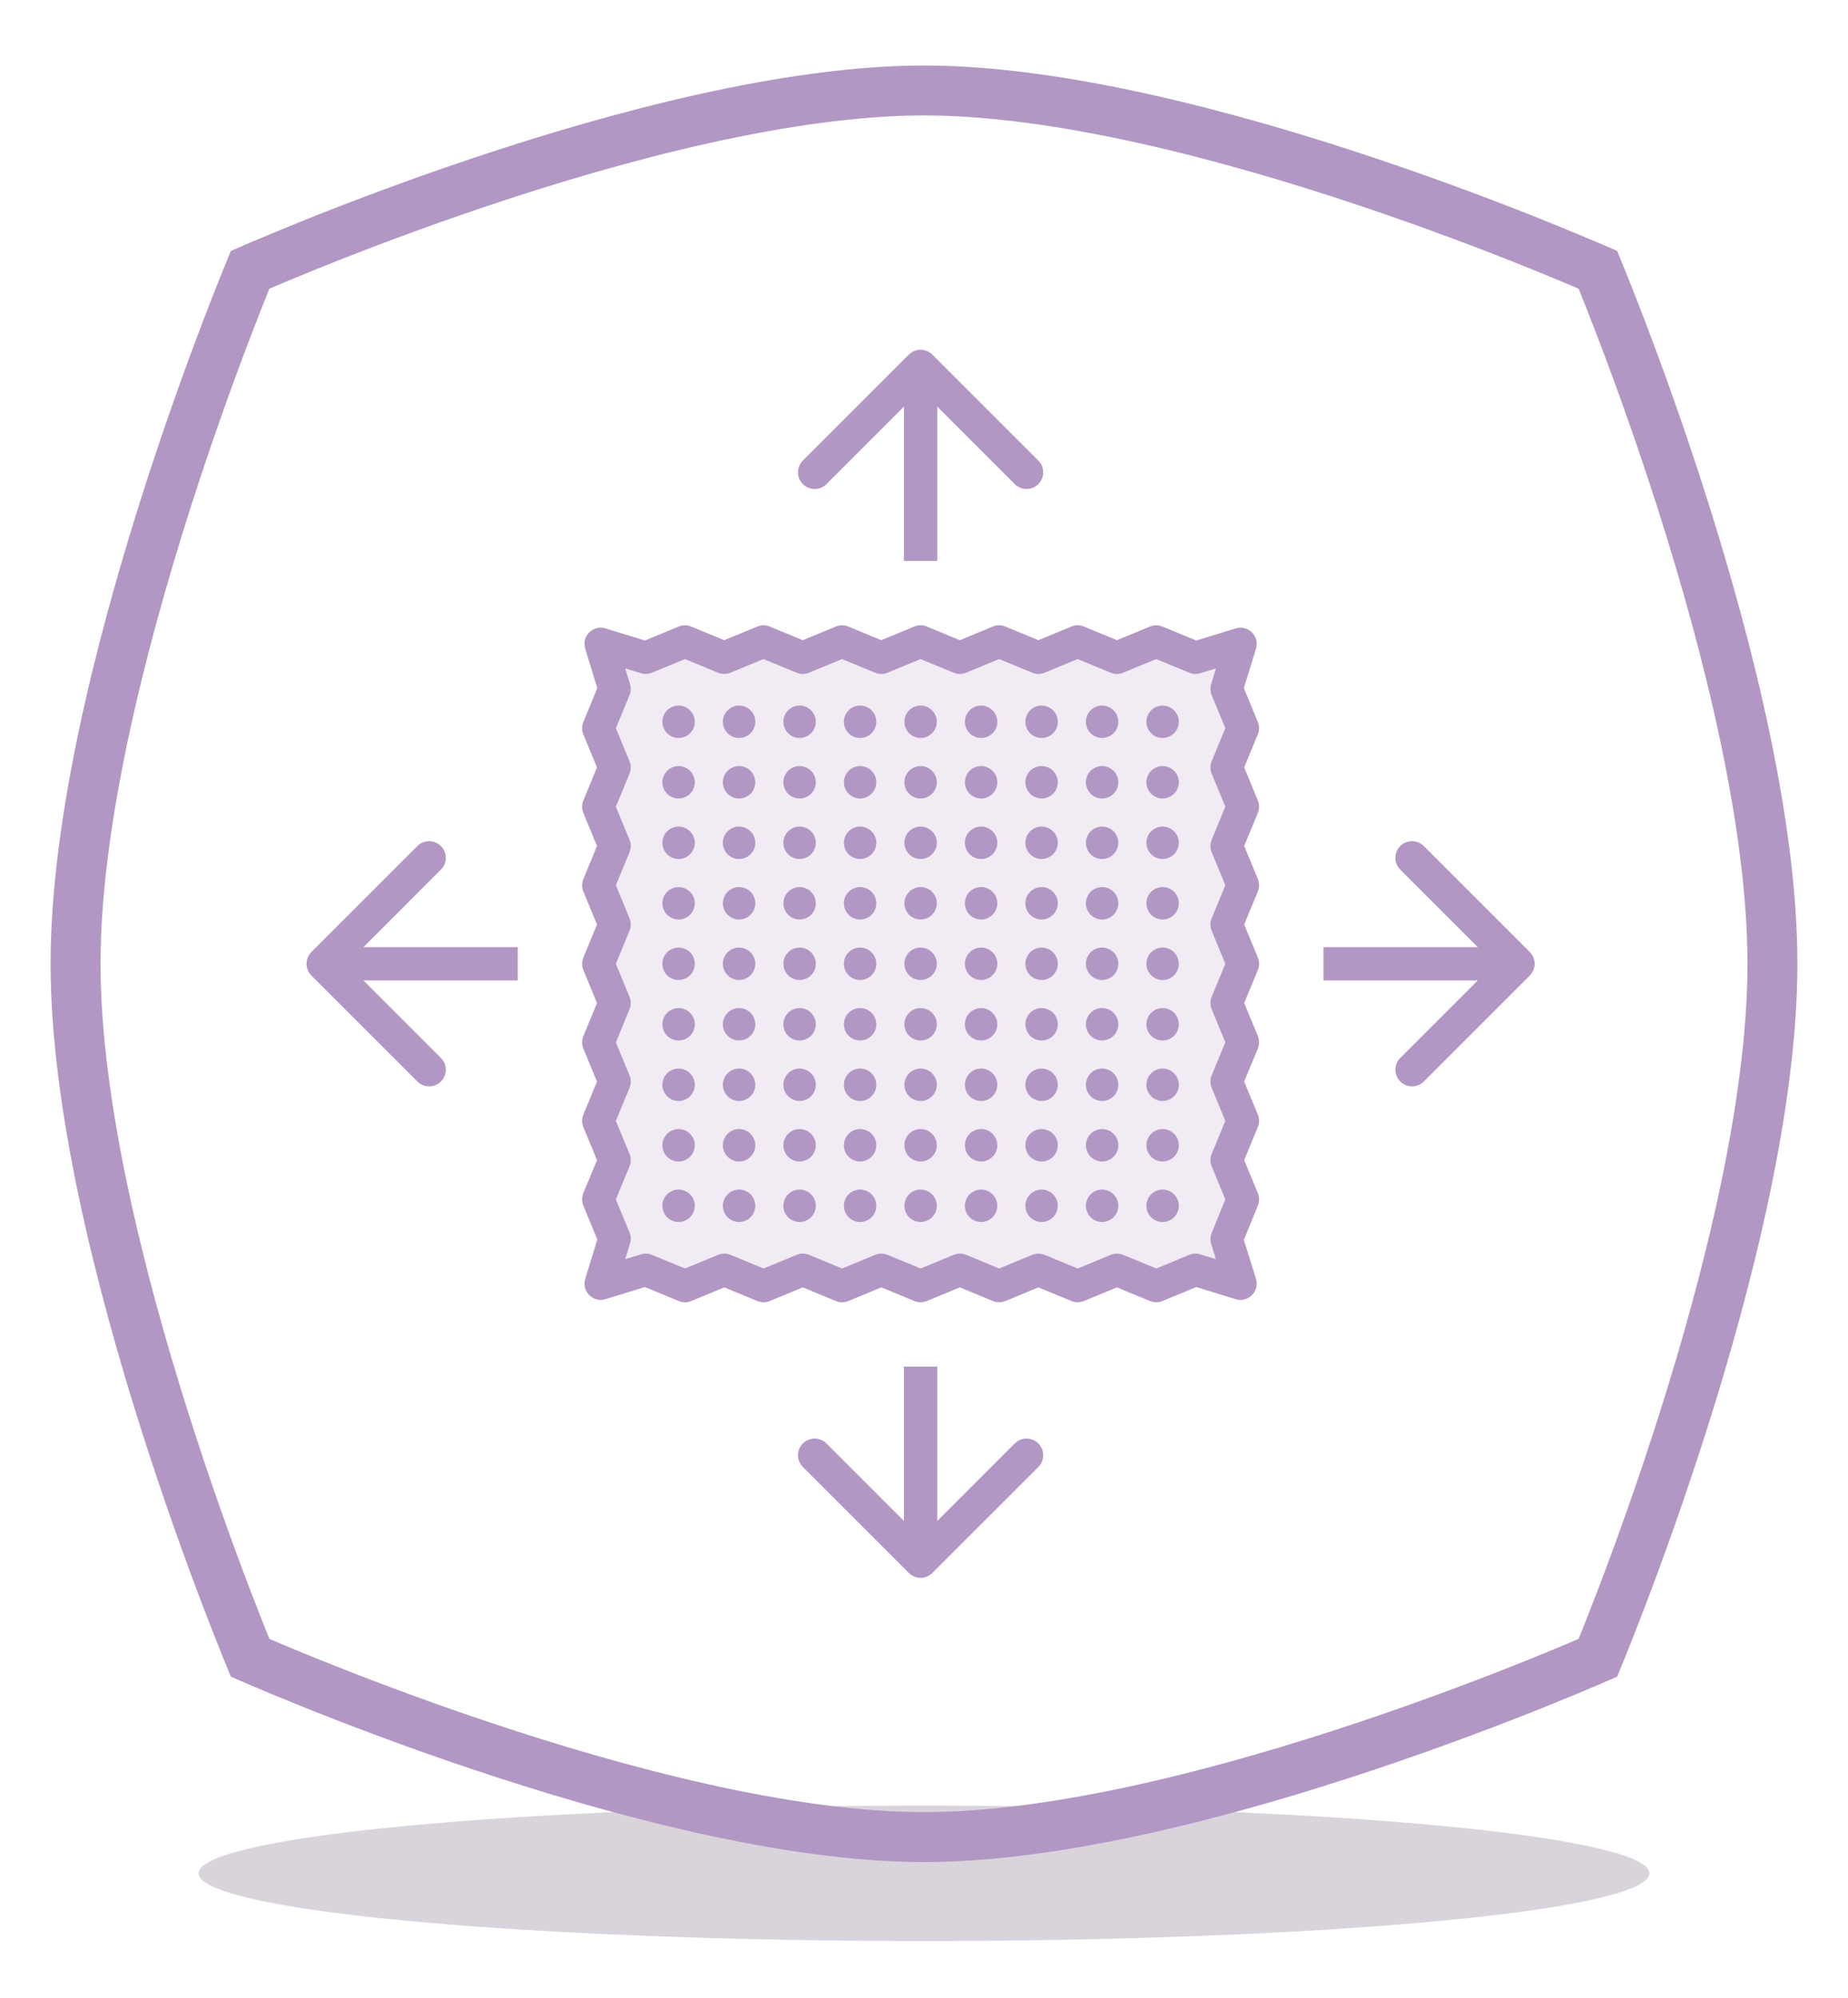 <svg width="111" height="120" viewBox="0 0 111 120" fill="none" xmlns="http://www.w3.org/2000/svg">
<g filter="url(#filter0_f_79_2687)">
<ellipse cx="55.5" cy="112.524" rx="43.566" ry="4.069" fill="#F1EBF4"/>
<ellipse cx="55.5" cy="112.524" rx="43.566" ry="4.069" fill="black" fill-opacity="0.1"/>
</g>
<path d="M14.794 16.768C14.883 16.549 14.959 16.361 15.023 16.205C15.173 16.14 15.352 16.063 15.559 15.975C16.262 15.674 17.288 15.243 18.572 14.725C21.142 13.689 24.742 12.308 28.862 10.927C37.145 8.15 47.358 5.435 55.5 5.435C63.642 5.435 73.855 8.15 82.138 10.927C86.258 12.308 89.858 13.689 92.428 14.725C93.712 15.243 94.738 15.674 95.441 15.975C95.648 16.063 95.827 16.14 95.977 16.205C96.041 16.361 96.118 16.549 96.206 16.768C96.499 17.491 96.918 18.547 97.422 19.869C98.43 22.513 99.773 26.218 101.117 30.457C103.817 38.977 106.462 49.497 106.462 57.892C106.462 66.287 103.817 76.807 101.117 85.328C99.773 89.567 98.43 93.271 97.422 95.916C96.918 97.237 96.499 98.293 96.206 99.017C96.118 99.235 96.041 99.423 95.977 99.579C95.827 99.644 95.648 99.721 95.441 99.81C94.738 100.111 93.712 100.542 92.428 101.059C89.858 102.095 86.258 103.476 82.138 104.856C73.855 107.632 63.642 110.347 55.5 110.347C47.358 110.347 37.145 107.632 28.862 104.856C24.742 103.476 21.142 102.095 18.572 101.059C17.288 100.542 16.262 100.111 15.559 99.81C15.352 99.721 15.173 99.644 15.023 99.579C14.959 99.423 14.883 99.235 14.794 99.017C14.502 98.293 14.082 97.237 13.578 95.916C12.57 93.271 11.227 89.567 9.883 85.328C7.183 76.807 4.538 66.287 4.538 57.892C4.538 49.497 7.183 38.977 9.883 30.457C11.227 26.218 12.57 22.513 13.578 19.869C14.082 18.547 14.502 17.491 14.794 16.768Z" stroke="#B297C4" stroke-width="3"/>
<path d="M75.552 71.671L74.731 69.683L75.552 67.696C75.65 67.458 75.65 67.191 75.552 66.953L74.731 64.966L75.552 62.979C75.65 62.741 75.65 62.473 75.552 62.235L74.731 60.248L75.552 58.262C75.65 58.024 75.65 57.756 75.552 57.518L74.731 55.532L75.552 53.545C75.65 53.307 75.65 53.04 75.552 52.801L74.731 50.815L75.552 48.828C75.65 48.59 75.65 48.322 75.552 48.084L74.731 46.098L75.552 44.111C75.65 43.873 75.65 43.605 75.552 43.367L74.712 41.333L75.44 38.964C75.546 38.619 75.453 38.244 75.198 37.989C74.943 37.734 74.567 37.641 74.223 37.747L71.854 38.475L69.818 37.635C69.58 37.537 69.313 37.537 69.075 37.635L67.087 38.455L65.1 37.635C64.862 37.536 64.595 37.537 64.357 37.635L62.37 38.455L60.383 37.635C60.145 37.536 59.877 37.537 59.639 37.635L57.653 38.455L55.666 37.635C55.428 37.537 55.161 37.536 54.922 37.635L52.936 38.455L50.949 37.635C50.711 37.536 50.444 37.536 50.206 37.635L48.219 38.455L46.232 37.635C45.994 37.536 45.727 37.536 45.489 37.635L43.502 38.455L41.515 37.635C41.277 37.536 41.01 37.536 40.771 37.635L38.737 38.475L36.368 37.747C36.023 37.641 35.648 37.734 35.393 37.989C35.138 38.244 35.045 38.619 35.151 38.964L35.879 41.333L35.039 43.369C34.941 43.607 34.941 43.874 35.039 44.112L35.859 46.099L35.039 48.087C34.941 48.325 34.941 48.592 35.039 48.83L35.859 50.817L35.039 52.804C34.941 53.042 34.941 53.309 35.039 53.547L35.859 55.534L35.039 57.521C34.941 57.759 34.941 58.026 35.039 58.264L35.859 60.251L35.039 62.238C34.941 62.476 34.941 62.743 35.039 62.981L35.859 64.968L35.039 66.955C34.941 67.193 34.941 67.46 35.039 67.698L35.859 69.685L35.039 71.672C34.941 71.91 34.941 72.177 35.039 72.415L35.879 74.45L35.151 76.819C35.045 77.163 35.138 77.538 35.393 77.793C35.648 78.049 36.023 78.142 36.368 78.036L38.737 77.307L40.773 78.148C41.011 78.246 41.278 78.246 41.516 78.148L43.504 77.327L45.49 78.148C45.728 78.246 45.996 78.246 46.234 78.148L48.221 77.327L50.208 78.148C50.446 78.246 50.713 78.246 50.952 78.148L52.938 77.327L54.925 78.148C55.163 78.246 55.43 78.246 55.668 78.148L57.655 77.327L59.642 78.148C59.761 78.197 59.887 78.221 60.013 78.221C60.14 78.221 60.266 78.197 60.385 78.148L62.372 77.327L64.359 78.148C64.597 78.246 64.864 78.246 65.102 78.148L67.089 77.327L69.076 78.148C69.314 78.246 69.581 78.246 69.819 78.148L71.854 77.307L74.222 78.036C74.568 78.142 74.943 78.048 75.198 77.792C75.454 77.537 75.546 77.161 75.439 76.816L74.712 74.478L75.554 72.409C75.65 72.172 75.65 71.907 75.552 71.671ZM72.749 74.724L73.031 75.631L72.092 75.343C71.876 75.276 71.644 75.287 71.434 75.373L69.448 76.194L67.461 75.373C67.223 75.275 66.956 75.275 66.717 75.373L64.731 76.194L62.744 75.373C62.506 75.275 62.239 75.275 62 75.373L60.014 76.194L58.027 75.373C57.789 75.275 57.522 75.275 57.283 75.373L55.297 76.194L53.31 75.373C53.072 75.275 52.805 75.275 52.567 75.373L50.58 76.194L48.593 75.373C48.355 75.275 48.088 75.275 47.849 75.373L45.862 76.194L43.875 75.373C43.638 75.275 43.37 75.275 43.132 75.373L41.145 76.194L39.157 75.373C39.038 75.324 38.912 75.3 38.786 75.3C38.689 75.3 38.593 75.314 38.499 75.343L37.554 75.633L37.844 74.688C37.911 74.472 37.9 74.239 37.814 74.03L36.993 72.043L37.814 70.057C37.912 69.819 37.912 69.551 37.814 69.313L36.993 67.327L37.814 65.34C37.912 65.102 37.912 64.834 37.814 64.596L36.993 62.61L37.814 60.623C37.912 60.385 37.912 60.117 37.814 59.879L36.993 57.893L37.814 55.906C37.912 55.668 37.912 55.401 37.814 55.163L36.993 53.176L37.814 51.189C37.912 50.951 37.912 50.684 37.814 50.445L36.993 48.458L37.814 46.471C37.912 46.233 37.912 45.966 37.814 45.728L36.993 43.74L37.814 41.753C37.9 41.544 37.911 41.311 37.844 41.095L37.553 40.149L38.499 40.44C38.715 40.507 38.948 40.496 39.157 40.409L41.144 39.589L43.13 40.409C43.368 40.508 43.636 40.508 43.874 40.409L45.86 39.589L47.847 40.409C48.085 40.508 48.352 40.508 48.591 40.409L50.577 39.589L52.564 40.409C52.802 40.508 53.069 40.508 53.308 40.409L55.294 39.589L57.281 40.409C57.519 40.508 57.786 40.508 58.025 40.409L60.011 39.589L61.998 40.409C62.236 40.508 62.504 40.508 62.742 40.409L64.729 39.589L66.716 40.409C66.954 40.508 67.221 40.508 67.459 40.409L69.446 39.589L71.434 40.41C71.643 40.496 71.876 40.507 72.092 40.44L73.037 40.149L72.747 41.094C72.68 41.311 72.691 41.544 72.778 41.753L73.598 43.739L72.778 45.726C72.679 45.964 72.679 46.231 72.778 46.469L73.598 48.456L72.778 50.443C72.679 50.681 72.679 50.948 72.778 51.187L73.598 53.173L72.778 55.16C72.679 55.398 72.679 55.666 72.778 55.904L73.598 57.89L72.778 59.877C72.679 60.115 72.679 60.382 72.778 60.62L73.598 62.607L72.778 64.594C72.679 64.832 72.679 65.1 72.778 65.338L73.598 67.325L72.778 69.312C72.679 69.55 72.679 69.817 72.778 70.055L73.599 72.045L72.777 74.068C72.692 74.276 72.682 74.508 72.749 74.724Z" fill="#F1EBF4"/>
<path d="M72.749 74.724L73.031 75.631L72.092 75.343C71.876 75.276 71.644 75.287 71.434 75.373L69.448 76.194L67.461 75.373C67.223 75.275 66.956 75.275 66.717 75.373L64.731 76.194L62.744 75.373C62.506 75.275 62.239 75.275 62 75.373L60.014 76.194L58.027 75.373C57.789 75.275 57.522 75.275 57.283 75.373L55.297 76.194L53.31 75.373C53.072 75.275 52.805 75.275 52.567 75.373L50.58 76.194L48.593 75.373C48.355 75.275 48.088 75.275 47.849 75.373L45.862 76.194L43.875 75.373C43.638 75.275 43.37 75.275 43.132 75.373L41.145 76.194L39.157 75.373C39.038 75.324 38.912 75.3 38.786 75.3C38.689 75.3 38.593 75.314 38.499 75.343L37.554 75.633L37.844 74.688C37.911 74.472 37.9 74.239 37.814 74.03L36.993 72.043L37.814 70.057C37.912 69.819 37.912 69.551 37.814 69.313L36.993 67.327L37.814 65.34C37.912 65.102 37.912 64.834 37.814 64.596L36.993 62.61L37.814 60.623C37.912 60.385 37.912 60.117 37.814 59.879L36.993 57.893L37.814 55.906C37.912 55.668 37.912 55.401 37.814 55.163L36.993 53.176L37.814 51.189C37.912 50.951 37.912 50.684 37.814 50.445L36.993 48.458L37.814 46.471C37.912 46.233 37.912 45.966 37.814 45.728L36.993 43.74L37.814 41.753C37.9 41.544 37.911 41.311 37.844 41.095L37.553 40.149L38.499 40.44C38.715 40.507 38.948 40.496 39.157 40.409L41.144 39.589L43.13 40.409C43.368 40.508 43.636 40.508 43.874 40.409L45.86 39.589L47.847 40.409C48.085 40.508 48.352 40.508 48.591 40.409L50.577 39.589L52.564 40.409C52.802 40.508 53.069 40.508 53.308 40.409L55.294 39.589L57.281 40.409C57.519 40.508 57.786 40.508 58.025 40.409L60.011 39.589L61.998 40.409C62.236 40.508 62.504 40.508 62.742 40.409L64.729 39.589L66.716 40.409C66.954 40.508 67.221 40.508 67.459 40.409L69.446 39.589L71.434 40.41C71.643 40.496 71.876 40.507 72.092 40.44L73.037 40.149L72.747 41.094C72.68 41.311 72.691 41.544 72.778 41.753L73.598 43.739L72.778 45.726C72.679 45.964 72.679 46.231 72.778 46.469L73.598 48.456L72.778 50.443C72.679 50.681 72.679 50.948 72.778 51.187L73.598 53.173L72.778 55.16C72.679 55.398 72.679 55.666 72.778 55.904L73.598 57.89L72.778 59.877C72.679 60.115 72.679 60.382 72.778 60.62L73.598 62.607L72.778 64.594C72.679 64.832 72.679 65.1 72.778 65.338L73.598 67.325L72.778 69.312C72.679 69.55 72.679 69.817 72.778 70.055L73.599 72.045L72.777 74.068C72.692 74.276 72.682 74.508 72.749 74.724Z" fill="#F1EBF4"/>
<path d="M40.76 46.015C40.503 46.015 40.252 46.12 40.07 46.301C39.889 46.482 39.785 46.733 39.785 46.989C39.785 47.245 39.889 47.497 40.07 47.678C40.252 47.859 40.503 47.963 40.76 47.963C41.016 47.963 41.266 47.859 41.447 47.678C41.63 47.497 41.733 47.245 41.733 46.989C41.733 46.733 41.63 46.482 41.447 46.301C41.267 46.12 41.016 46.015 40.76 46.015Z" fill="#B297C4"/>
<path d="M40.759 49.649C40.503 49.649 40.252 49.754 40.07 49.935C39.889 50.116 39.785 50.367 39.785 50.623C39.785 50.88 39.889 51.131 40.07 51.312C40.252 51.493 40.503 51.597 40.759 51.597C41.016 51.597 41.266 51.493 41.447 51.312C41.63 51.131 41.733 50.88 41.733 50.623C41.733 50.367 41.63 50.116 41.447 49.935C41.266 49.754 41.016 49.649 40.759 49.649Z" fill="#B297C4"/>
<path d="M40.759 53.283C40.503 53.283 40.252 53.388 40.07 53.569C39.889 53.75 39.785 54.001 39.785 54.257C39.785 54.513 39.889 54.765 40.07 54.946C40.252 55.127 40.503 55.231 40.759 55.231C41.016 55.231 41.266 55.127 41.447 54.946C41.63 54.765 41.733 54.513 41.733 54.257C41.733 54.001 41.63 53.75 41.447 53.569C41.266 53.388 41.016 53.283 40.759 53.283Z" fill="#B297C4"/>
<path d="M40.759 56.917C40.503 56.917 40.252 57.022 40.07 57.203C39.889 57.384 39.785 57.635 39.785 57.891C39.785 58.147 39.889 58.399 40.07 58.58C40.252 58.761 40.503 58.865 40.759 58.865C41.016 58.865 41.266 58.761 41.447 58.58C41.63 58.399 41.733 58.147 41.733 57.891C41.733 57.635 41.63 57.384 41.447 57.203C41.266 57.022 41.016 56.917 40.759 56.917Z" fill="#B297C4"/>
<path d="M40.759 60.551C40.503 60.551 40.252 60.655 40.07 60.837C39.889 61.018 39.785 61.269 39.785 61.525C39.785 61.782 39.889 62.033 40.07 62.214C40.252 62.395 40.503 62.499 40.759 62.499C41.016 62.499 41.266 62.395 41.447 62.214C41.63 62.033 41.733 61.781 41.733 61.525C41.733 61.269 41.63 61.018 41.447 60.837C41.266 60.655 41.015 60.551 40.759 60.551Z" fill="#B297C4"/>
<path d="M40.759 64.185C40.503 64.185 40.252 64.289 40.07 64.471C39.889 64.652 39.785 64.903 39.785 65.159C39.785 65.416 39.889 65.667 40.07 65.848C40.252 66.029 40.503 66.133 40.759 66.133C41.015 66.133 41.266 66.029 41.447 65.848C41.63 65.667 41.733 65.415 41.733 65.159C41.733 64.903 41.63 64.652 41.447 64.471C41.266 64.289 41.016 64.185 40.759 64.185Z" fill="#B297C4"/>
<path d="M40.759 67.819C40.503 67.819 40.252 67.923 40.07 68.105C39.889 68.286 39.785 68.537 39.785 68.793C39.785 69.05 39.889 69.301 40.07 69.482C40.252 69.664 40.503 69.767 40.759 69.767C41.015 69.767 41.266 69.664 41.447 69.482C41.63 69.301 41.733 69.049 41.733 68.793C41.733 68.537 41.63 68.286 41.447 68.105C41.266 67.923 41.016 67.819 40.759 67.819Z" fill="#B297C4"/>
<path d="M40.759 71.453C40.503 71.453 40.252 71.557 40.07 71.739C39.889 71.92 39.785 72.171 39.785 72.427C39.785 72.684 39.889 72.934 40.07 73.116C40.252 73.298 40.503 73.401 40.759 73.401C41.015 73.401 41.266 73.298 41.447 73.116C41.63 72.934 41.733 72.684 41.733 72.427C41.733 72.171 41.63 71.92 41.447 71.739C41.266 71.557 41.016 71.453 40.759 71.453Z" fill="#B297C4"/>
<path d="M44.393 47.963C44.65 47.963 44.9 47.859 45.082 47.678C45.264 47.497 45.367 47.245 45.367 46.989C45.367 46.733 45.264 46.482 45.082 46.301C44.9 46.12 44.65 46.015 44.393 46.015C44.137 46.015 43.885 46.12 43.704 46.301C43.523 46.482 43.419 46.733 43.419 46.989C43.419 47.245 43.523 47.497 43.704 47.678C43.885 47.859 44.137 47.963 44.393 47.963Z" fill="#B297C4"/>
<path d="M44.393 49.649C44.137 49.649 43.885 49.754 43.704 49.935C43.523 50.116 43.419 50.367 43.419 50.623C43.419 50.88 43.523 51.131 43.704 51.312C43.885 51.493 44.137 51.597 44.393 51.597C44.65 51.597 44.9 51.493 45.081 51.312C45.264 51.131 45.368 50.88 45.368 50.623C45.368 50.367 45.264 50.116 45.081 49.935C44.9 49.754 44.65 49.649 44.393 49.649Z" fill="#B297C4"/>
<path d="M44.393 53.283C44.137 53.283 43.885 53.388 43.704 53.569C43.523 53.75 43.419 54.001 43.419 54.257C43.419 54.513 43.523 54.765 43.704 54.946C43.885 55.127 44.137 55.231 44.393 55.231C44.65 55.231 44.9 55.127 45.081 54.946C45.264 54.765 45.368 54.513 45.368 54.257C45.368 54.001 45.264 53.75 45.081 53.569C44.9 53.388 44.65 53.283 44.393 53.283Z" fill="#B297C4"/>
<path d="M44.393 56.917C44.137 56.917 43.885 57.022 43.704 57.203C43.523 57.384 43.419 57.635 43.419 57.891C43.419 58.147 43.523 58.399 43.704 58.58C43.885 58.761 44.137 58.865 44.393 58.865C44.65 58.865 44.9 58.761 45.081 58.58C45.264 58.399 45.368 58.147 45.368 57.891C45.368 57.635 45.264 57.384 45.081 57.203C44.9 57.022 44.65 56.917 44.393 56.917Z" fill="#B297C4"/>
<path d="M44.393 60.551C44.137 60.551 43.885 60.655 43.704 60.837C43.523 61.018 43.419 61.269 43.419 61.525C43.419 61.782 43.523 62.033 43.704 62.214C43.885 62.395 44.137 62.499 44.393 62.499C44.65 62.499 44.9 62.395 45.081 62.214C45.264 62.033 45.368 61.781 45.368 61.525C45.368 61.269 45.264 61.018 45.081 60.837C44.9 60.655 44.65 60.551 44.393 60.551Z" fill="#B297C4"/>
<path d="M44.393 64.185C44.137 64.185 43.885 64.289 43.704 64.471C43.523 64.652 43.419 64.903 43.419 65.159C43.419 65.416 43.523 65.667 43.704 65.848C43.885 66.029 44.137 66.133 44.393 66.133C44.65 66.133 44.9 66.029 45.081 65.848C45.264 65.667 45.368 65.415 45.368 65.159C45.368 64.903 45.264 64.653 45.081 64.471C44.9 64.289 44.65 64.185 44.393 64.185Z" fill="#B297C4"/>
<path d="M44.393 67.819C44.137 67.819 43.885 67.923 43.704 68.105C43.523 68.286 43.419 68.537 43.419 68.793C43.419 69.05 43.523 69.301 43.704 69.482C43.885 69.663 44.137 69.767 44.393 69.767C44.65 69.767 44.9 69.663 45.081 69.482C45.264 69.301 45.368 69.049 45.368 68.793C45.368 68.537 45.264 68.287 45.081 68.105C44.9 67.923 44.65 67.819 44.393 67.819Z" fill="#B297C4"/>
<path d="M44.393 71.453C44.137 71.453 43.885 71.557 43.704 71.739C43.523 71.92 43.419 72.171 43.419 72.427C43.419 72.684 43.523 72.934 43.704 73.116C43.885 73.298 44.137 73.401 44.393 73.401C44.65 73.401 44.9 73.298 45.081 73.116C45.264 72.934 45.368 72.683 45.368 72.427C45.368 72.171 45.264 71.921 45.081 71.739C44.9 71.557 44.65 71.453 44.393 71.453Z" fill="#B297C4"/>
<path d="M48.028 47.963C48.284 47.963 48.535 47.859 48.716 47.678C48.898 47.497 49.001 47.245 49.001 46.989C49.001 46.733 48.898 46.482 48.716 46.301C48.534 46.12 48.284 46.015 48.028 46.015C47.771 46.015 47.52 46.12 47.339 46.301C47.157 46.482 47.054 46.733 47.054 46.989C47.054 47.245 47.157 47.497 47.339 47.678C47.52 47.859 47.771 47.963 48.028 47.963Z" fill="#B297C4"/>
<path d="M48.028 49.649C47.771 49.649 47.52 49.754 47.339 49.935C47.157 50.116 47.054 50.366 47.054 50.623C47.054 50.88 47.157 51.131 47.339 51.312C47.52 51.493 47.771 51.597 48.028 51.597C48.284 51.597 48.534 51.493 48.716 51.312C48.898 51.131 49.002 50.88 49.002 50.623C49.002 50.367 48.898 50.116 48.716 49.935C48.534 49.754 48.284 49.649 48.028 49.649Z" fill="#B297C4"/>
<path d="M48.028 53.283C47.771 53.283 47.52 53.388 47.339 53.569C47.157 53.75 47.054 54 47.054 54.257C47.054 54.513 47.157 54.765 47.339 54.946C47.52 55.127 47.771 55.231 48.028 55.231C48.284 55.231 48.534 55.127 48.716 54.946C48.898 54.765 49.002 54.513 49.002 54.257C49.002 54.001 48.898 53.75 48.716 53.569C48.535 53.388 48.284 53.283 48.028 53.283Z" fill="#B297C4"/>
<path d="M48.028 56.917C47.771 56.917 47.519 57.022 47.339 57.203C47.157 57.384 47.054 57.635 47.054 57.891C47.054 58.147 47.157 58.399 47.339 58.58C47.52 58.761 47.771 58.865 48.028 58.865C48.284 58.865 48.534 58.761 48.716 58.58C48.898 58.399 49.002 58.147 49.002 57.891C49.002 57.635 48.898 57.384 48.716 57.203C48.535 57.022 48.284 56.917 48.028 56.917Z" fill="#B297C4"/>
<path d="M48.028 60.551C47.771 60.551 47.519 60.655 47.339 60.837C47.157 61.018 47.054 61.269 47.054 61.525C47.054 61.782 47.157 62.033 47.339 62.214C47.52 62.395 47.771 62.499 48.028 62.499C48.284 62.499 48.535 62.395 48.716 62.214C48.898 62.033 49.002 61.781 49.002 61.525C49.002 61.269 48.898 61.018 48.716 60.837C48.535 60.655 48.284 60.551 48.028 60.551Z" fill="#B297C4"/>
<path d="M48.028 64.185C47.771 64.185 47.52 64.289 47.339 64.471C47.157 64.652 47.054 64.903 47.054 65.159C47.054 65.416 47.157 65.667 47.339 65.848C47.52 66.03 47.771 66.133 48.028 66.133C48.284 66.133 48.534 66.03 48.716 65.848C48.898 65.667 49.002 65.415 49.002 65.159C49.002 64.903 48.898 64.652 48.716 64.471C48.535 64.289 48.284 64.185 48.028 64.185Z" fill="#B297C4"/>
<path d="M48.028 67.819C47.771 67.819 47.52 67.923 47.339 68.105C47.157 68.286 47.054 68.537 47.054 68.793C47.054 69.05 47.157 69.301 47.339 69.482C47.52 69.664 47.771 69.767 48.028 69.767C48.284 69.767 48.535 69.664 48.716 69.482C48.898 69.301 49.002 69.05 49.002 68.793C49.002 68.537 48.898 68.286 48.716 68.105C48.535 67.923 48.284 67.819 48.028 67.819Z" fill="#B297C4"/>
<path d="M48.028 71.453C47.771 71.453 47.52 71.557 47.339 71.739C47.157 71.92 47.054 72.171 47.054 72.427C47.054 72.684 47.157 72.936 47.339 73.116C47.52 73.298 47.771 73.401 48.028 73.401C48.284 73.401 48.535 73.298 48.716 73.116C48.898 72.934 49.002 72.684 49.002 72.427C49.002 72.171 48.898 71.92 48.716 71.739C48.534 71.557 48.284 71.453 48.028 71.453Z" fill="#B297C4"/>
<path d="M51.662 46.015C51.406 46.015 51.154 46.12 50.973 46.301C50.792 46.482 50.688 46.733 50.688 46.989C50.688 47.245 50.792 47.497 50.973 47.678C51.154 47.859 51.406 47.963 51.662 47.963C51.918 47.963 52.169 47.859 52.35 47.678C52.532 47.497 52.636 47.245 52.636 46.989C52.636 46.733 52.532 46.482 52.35 46.301C52.169 46.12 51.918 46.015 51.662 46.015Z" fill="#B297C4"/>
<path d="M51.662 49.649C51.405 49.649 51.154 49.754 50.972 49.935C50.791 50.116 50.688 50.367 50.688 50.623C50.688 50.88 50.791 51.131 50.972 51.312C51.154 51.493 51.405 51.597 51.662 51.597C51.918 51.597 52.169 51.493 52.35 51.312C52.532 51.131 52.636 50.88 52.636 50.623C52.636 50.367 52.532 50.116 52.35 49.935C52.169 49.754 51.918 49.649 51.662 49.649Z" fill="#B297C4"/>
<path d="M51.662 53.283C51.405 53.283 51.154 53.388 50.972 53.569C50.791 53.75 50.688 54.001 50.688 54.257C50.688 54.513 50.791 54.765 50.972 54.946C51.154 55.127 51.406 55.231 51.662 55.231C51.918 55.231 52.168 55.127 52.35 54.946C52.532 54.765 52.636 54.513 52.636 54.257C52.636 54.001 52.532 53.75 52.35 53.569C52.169 53.388 51.918 53.283 51.662 53.283Z" fill="#B297C4"/>
<path d="M51.662 56.917C51.405 56.917 51.154 57.022 50.972 57.203C50.791 57.384 50.688 57.635 50.688 57.891C50.688 58.147 50.791 58.399 50.972 58.58C51.154 58.761 51.405 58.865 51.662 58.865C51.918 58.865 52.169 58.761 52.35 58.58C52.532 58.399 52.636 58.147 52.636 57.891C52.636 57.635 52.532 57.384 52.35 57.203C52.169 57.022 51.918 56.917 51.662 56.917Z" fill="#B297C4"/>
<path d="M51.662 60.551C51.405 60.551 51.154 60.655 50.972 60.837C50.791 61.018 50.688 61.269 50.688 61.525C50.688 61.781 50.791 62.033 50.972 62.214C51.154 62.395 51.405 62.499 51.662 62.499C51.918 62.499 52.169 62.395 52.35 62.214C52.532 62.033 52.636 61.781 52.636 61.525C52.636 61.269 52.532 61.018 52.35 60.837C52.169 60.655 51.918 60.551 51.662 60.551Z" fill="#B297C4"/>
<path d="M51.662 64.185C51.405 64.185 51.154 64.289 50.972 64.471C50.791 64.652 50.688 64.903 50.688 65.159C50.688 65.416 50.791 65.667 50.972 65.848C51.154 66.029 51.405 66.133 51.662 66.133C51.918 66.133 52.169 66.029 52.35 65.848C52.532 65.667 52.636 65.416 52.636 65.159C52.636 64.903 52.532 64.652 52.35 64.471C52.168 64.289 51.918 64.185 51.662 64.185Z" fill="#B297C4"/>
<path d="M51.662 67.819C51.405 67.819 51.154 67.923 50.972 68.105C50.791 68.287 50.688 68.537 50.688 68.793C50.688 69.05 50.791 69.301 50.972 69.482C51.154 69.663 51.405 69.767 51.662 69.767C51.918 69.767 52.169 69.663 52.35 69.482C52.532 69.301 52.636 69.05 52.636 68.793C52.636 68.537 52.532 68.286 52.35 68.105C52.169 67.923 51.918 67.819 51.662 67.819Z" fill="#B297C4"/>
<path d="M51.662 71.453C51.405 71.453 51.154 71.557 50.972 71.739C50.791 71.921 50.688 72.171 50.688 72.427C50.688 72.683 50.791 72.934 50.972 73.117C51.154 73.298 51.406 73.401 51.662 73.401C51.918 73.401 52.168 73.298 52.35 73.117C52.532 72.934 52.636 72.684 52.636 72.427C52.636 72.171 52.532 71.92 52.35 71.739C52.169 71.557 51.918 71.453 51.662 71.453Z" fill="#B297C4"/>
<path d="M55.296 46.015C55.039 46.015 54.788 46.12 54.606 46.301C54.425 46.482 54.322 46.733 54.322 46.989C54.322 47.245 54.425 47.497 54.606 47.678C54.788 47.859 55.039 47.963 55.296 47.963C55.552 47.963 55.803 47.859 55.984 47.678C56.165 47.497 56.27 47.245 56.27 46.989C56.27 46.733 56.165 46.482 55.984 46.301C55.803 46.12 55.552 46.015 55.296 46.015Z" fill="#B297C4"/>
<path d="M55.296 49.649C55.038 49.649 54.788 49.754 54.607 49.935C54.425 50.116 54.322 50.367 54.322 50.623C54.322 50.88 54.425 51.131 54.607 51.312C54.788 51.493 55.038 51.597 55.296 51.597C55.552 51.597 55.803 51.493 55.984 51.312C56.165 51.131 56.27 50.88 56.27 50.623C56.27 50.367 56.165 50.116 55.984 49.935C55.802 49.754 55.552 49.649 55.296 49.649Z" fill="#B297C4"/>
<path d="M55.296 53.283C55.038 53.283 54.788 53.388 54.607 53.569C54.425 53.75 54.322 54.001 54.322 54.257C54.322 54.513 54.425 54.765 54.607 54.946C54.788 55.127 55.038 55.231 55.296 55.231C55.552 55.231 55.802 55.127 55.984 54.946C56.165 54.765 56.27 54.513 56.27 54.257C56.27 54.001 56.165 53.75 55.984 53.569C55.802 53.388 55.552 53.283 55.296 53.283Z" fill="#B297C4"/>
<path d="M55.296 56.917C55.038 56.917 54.788 57.022 54.607 57.203C54.425 57.384 54.322 57.635 54.322 57.891C54.322 58.147 54.425 58.399 54.607 58.58C54.788 58.761 55.038 58.865 55.296 58.865C55.552 58.865 55.802 58.761 55.984 58.58C56.165 58.399 56.27 58.147 56.27 57.891C56.27 57.635 56.165 57.384 55.984 57.203C55.802 57.022 55.552 56.917 55.296 56.917Z" fill="#B297C4"/>
<path d="M55.296 60.551C55.038 60.551 54.788 60.655 54.607 60.837C54.425 61.018 54.322 61.269 54.322 61.525C54.322 61.781 54.425 62.033 54.607 62.214C54.788 62.395 55.038 62.499 55.296 62.499C55.552 62.499 55.802 62.395 55.984 62.214C56.165 62.033 56.27 61.782 56.27 61.525C56.27 61.269 56.165 61.018 55.984 60.837C55.802 60.655 55.552 60.551 55.296 60.551Z" fill="#B297C4"/>
<path d="M55.296 64.185C55.038 64.185 54.788 64.289 54.607 64.471C54.425 64.652 54.322 64.903 54.322 65.159C54.322 65.415 54.425 65.667 54.607 65.848C54.788 66.029 55.038 66.133 55.296 66.133C55.552 66.133 55.803 66.029 55.984 65.848C56.165 65.667 56.27 65.416 56.27 65.159C56.27 64.903 56.165 64.652 55.984 64.471C55.803 64.289 55.552 64.185 55.296 64.185Z" fill="#B297C4"/>
<path d="M55.296 67.819C55.038 67.819 54.787 67.923 54.607 68.105C54.425 68.286 54.322 68.537 54.322 68.793C54.322 69.049 54.425 69.301 54.607 69.482C54.787 69.663 55.038 69.767 55.296 69.767C55.552 69.767 55.803 69.663 55.984 69.482C56.165 69.301 56.27 69.05 56.27 68.793C56.27 68.537 56.165 68.286 55.984 68.105C55.803 67.923 55.552 67.819 55.296 67.819Z" fill="#B297C4"/>
<path d="M55.296 71.453C55.038 71.453 54.788 71.557 54.607 71.739C54.425 71.92 54.322 72.171 54.322 72.427C54.322 72.683 54.425 72.934 54.607 73.117C54.788 73.298 55.038 73.401 55.296 73.401C55.552 73.401 55.802 73.298 55.984 73.117C56.165 72.934 56.27 72.683 56.27 72.427C56.27 72.171 56.165 71.92 55.984 71.739C55.802 71.557 55.552 71.453 55.296 71.453Z" fill="#B297C4"/>
<path d="M58.93 46.015C58.672 46.015 58.422 46.12 58.241 46.301C58.059 46.482 57.956 46.733 57.956 46.989C57.956 47.245 58.059 47.497 58.241 47.678C58.422 47.859 58.673 47.963 58.93 47.963C59.186 47.963 59.437 47.859 59.618 47.678C59.8 47.497 59.904 47.245 59.904 46.989C59.904 46.733 59.8 46.482 59.618 46.301C59.437 46.12 59.186 46.015 58.93 46.015Z" fill="#B297C4"/>
<path d="M58.93 49.649C58.672 49.649 58.422 49.754 58.241 49.935C58.059 50.116 57.956 50.367 57.956 50.623C57.956 50.88 58.059 51.131 58.241 51.312C58.422 51.493 58.673 51.597 58.93 51.597C59.186 51.597 59.436 51.493 59.618 51.312C59.8 51.131 59.904 50.88 59.904 50.623C59.904 50.367 59.8 50.116 59.618 49.935C59.437 49.754 59.186 49.649 58.93 49.649Z" fill="#B297C4"/>
<path d="M58.93 53.283C58.673 53.283 58.422 53.388 58.241 53.569C58.059 53.75 57.956 54.001 57.956 54.257C57.956 54.513 58.059 54.765 58.241 54.946C58.422 55.127 58.673 55.231 58.93 55.231C59.186 55.231 59.437 55.127 59.618 54.946C59.8 54.765 59.904 54.513 59.904 54.257C59.904 54.001 59.8 53.75 59.618 53.569C59.436 53.388 59.186 53.283 58.93 53.283Z" fill="#B297C4"/>
<path d="M58.93 56.917C58.672 56.917 58.422 57.022 58.241 57.203C58.059 57.384 57.956 57.635 57.956 57.891C57.956 58.147 58.059 58.399 58.241 58.58C58.422 58.761 58.673 58.865 58.93 58.865C59.186 58.865 59.437 58.761 59.618 58.58C59.8 58.399 59.904 58.147 59.904 57.891C59.904 57.635 59.8 57.384 59.618 57.203C59.437 57.022 59.186 56.917 58.93 56.917Z" fill="#B297C4"/>
<path d="M58.93 60.551C58.672 60.551 58.422 60.655 58.241 60.837C58.059 61.018 57.956 61.269 57.956 61.525C57.956 61.781 58.059 62.033 58.241 62.214C58.422 62.395 58.673 62.499 58.93 62.499C59.186 62.499 59.436 62.395 59.618 62.214C59.8 62.033 59.904 61.781 59.904 61.525C59.904 61.269 59.8 61.018 59.618 60.837C59.437 60.655 59.186 60.551 58.93 60.551Z" fill="#B297C4"/>
<path d="M58.93 64.185C58.672 64.185 58.422 64.289 58.241 64.471C58.059 64.652 57.956 64.903 57.956 65.159C57.956 65.415 58.059 65.667 58.241 65.848C58.422 66.029 58.673 66.133 58.93 66.133C59.186 66.133 59.437 66.029 59.618 65.848C59.8 65.667 59.904 65.415 59.904 65.159C59.904 64.903 59.8 64.652 59.618 64.471C59.437 64.289 59.186 64.185 58.93 64.185Z" fill="#B297C4"/>
<path d="M58.93 67.819C58.673 67.819 58.422 67.923 58.241 68.105C58.059 68.286 57.956 68.537 57.956 68.793C57.956 69.05 58.059 69.301 58.241 69.482C58.422 69.663 58.673 69.767 58.93 69.767C59.186 69.767 59.437 69.663 59.618 69.482C59.8 69.301 59.904 69.05 59.904 68.793C59.904 68.537 59.8 68.286 59.618 68.105C59.436 67.923 59.186 67.819 58.93 67.819Z" fill="#B297C4"/>
<path d="M58.93 71.453C58.672 71.453 58.422 71.557 58.241 71.739C58.059 71.92 57.956 72.171 57.956 72.427C57.956 72.683 58.059 72.934 58.241 73.116C58.422 73.298 58.673 73.401 58.93 73.401C59.186 73.401 59.437 73.298 59.618 73.116C59.8 72.934 59.904 72.683 59.904 72.427C59.904 72.171 59.8 71.92 59.618 71.739C59.437 71.557 59.186 71.453 58.93 71.453Z" fill="#B297C4"/>
<path d="M62.564 46.015C62.308 46.015 62.056 46.12 61.875 46.301C61.694 46.482 61.59 46.733 61.59 46.989C61.59 47.245 61.694 47.497 61.875 47.678C62.056 47.859 62.308 47.963 62.564 47.963C62.82 47.963 63.071 47.859 63.252 47.678C63.433 47.497 63.538 47.245 63.538 46.989C63.538 46.733 63.434 46.482 63.252 46.301C63.071 46.12 62.82 46.015 62.564 46.015Z" fill="#B297C4"/>
<path d="M62.564 49.649C62.308 49.649 62.056 49.754 61.875 49.935C61.694 50.116 61.59 50.367 61.59 50.623C61.59 50.88 61.694 51.131 61.875 51.312C62.056 51.493 62.308 51.597 62.564 51.597C62.82 51.597 63.071 51.493 63.252 51.312C63.433 51.131 63.538 50.88 63.538 50.623C63.538 50.367 63.434 50.116 63.252 49.935C63.071 49.754 62.82 49.649 62.564 49.649Z" fill="#B297C4"/>
<path d="M62.564 53.283C62.306 53.283 62.056 53.388 61.875 53.569C61.694 53.75 61.59 54.001 61.59 54.257C61.59 54.513 61.694 54.765 61.875 54.946C62.056 55.127 62.308 55.231 62.564 55.231C62.82 55.231 63.071 55.127 63.252 54.946C63.433 54.765 63.538 54.513 63.538 54.257C63.538 54.001 63.434 53.75 63.252 53.569C63.071 53.388 62.82 53.283 62.564 53.283Z" fill="#B297C4"/>
<path d="M62.564 56.917C62.306 56.917 62.056 57.022 61.875 57.203C61.694 57.384 61.59 57.635 61.59 57.891C61.59 58.147 61.694 58.399 61.875 58.58C62.056 58.761 62.308 58.865 62.564 58.865C62.82 58.865 63.071 58.761 63.252 58.58C63.433 58.399 63.538 58.148 63.538 57.891C63.538 57.635 63.434 57.384 63.252 57.203C63.071 57.022 62.82 56.917 62.564 56.917Z" fill="#B297C4"/>
<path d="M62.564 60.551C62.306 60.551 62.056 60.655 61.875 60.837C61.694 61.018 61.59 61.269 61.59 61.525C61.59 61.781 61.694 62.033 61.875 62.214C62.056 62.395 62.308 62.499 62.564 62.499C62.82 62.499 63.071 62.395 63.252 62.214C63.433 62.033 63.538 61.782 63.538 61.525C63.538 61.269 63.434 61.018 63.252 60.837C63.071 60.655 62.82 60.551 62.564 60.551Z" fill="#B297C4"/>
<path d="M62.564 64.185C62.308 64.185 62.056 64.289 61.875 64.471C61.694 64.652 61.59 64.903 61.59 65.159C61.59 65.415 61.694 65.667 61.875 65.848C62.056 66.029 62.308 66.133 62.564 66.133C62.82 66.133 63.071 66.029 63.252 65.848C63.433 65.667 63.538 65.416 63.538 65.159C63.538 64.903 63.434 64.652 63.252 64.471C63.071 64.289 62.82 64.185 62.564 64.185Z" fill="#B297C4"/>
<path d="M62.564 67.819C62.306 67.819 62.056 67.923 61.875 68.105C61.694 68.286 61.59 68.537 61.59 68.793C61.59 69.05 61.694 69.301 61.875 69.482C62.056 69.663 62.308 69.767 62.564 69.767C62.82 69.767 63.071 69.663 63.252 69.482C63.433 69.301 63.538 69.05 63.538 68.793C63.538 68.537 63.434 68.286 63.252 68.105C63.071 67.923 62.82 67.819 62.564 67.819Z" fill="#B297C4"/>
<path d="M62.564 71.453C62.306 71.453 62.056 71.557 61.875 71.739C61.694 71.92 61.59 72.171 61.59 72.427C61.59 72.684 61.694 72.934 61.875 73.116C62.056 73.298 62.308 73.401 62.564 73.401C62.82 73.401 63.071 73.298 63.252 73.116C63.433 72.934 63.538 72.684 63.538 72.427C63.538 72.171 63.434 71.92 63.252 71.739C63.071 71.557 62.82 71.453 62.564 71.453Z" fill="#B297C4"/>
<path d="M66.198 46.015C65.942 46.015 65.69 46.12 65.509 46.301C65.328 46.482 65.224 46.733 65.224 46.989C65.224 47.245 65.328 47.497 65.509 47.678C65.69 47.859 65.942 47.963 66.198 47.963C66.454 47.963 66.705 47.859 66.886 47.678C67.067 47.497 67.172 47.245 67.172 46.989C67.172 46.732 67.067 46.482 66.886 46.301C66.705 46.12 66.454 46.015 66.198 46.015Z" fill="#B297C4"/>
<path d="M66.198 49.649C65.942 49.649 65.69 49.754 65.509 49.935C65.328 50.116 65.224 50.367 65.224 50.623C65.224 50.88 65.328 51.131 65.509 51.312C65.69 51.493 65.942 51.597 66.198 51.597C66.454 51.597 66.705 51.493 66.886 51.312C67.067 51.131 67.172 50.88 67.172 50.623C67.172 50.367 67.067 50.116 66.886 49.935C66.705 49.754 66.454 49.649 66.198 49.649Z" fill="#B297C4"/>
<path d="M66.198 53.283C65.942 53.283 65.69 53.388 65.509 53.569C65.328 53.75 65.224 54.001 65.224 54.257C65.224 54.513 65.328 54.765 65.509 54.946C65.69 55.127 65.942 55.231 66.198 55.231C66.454 55.231 66.705 55.127 66.886 54.946C67.067 54.765 67.172 54.513 67.172 54.257C67.172 54.001 67.067 53.75 66.886 53.569C66.705 53.388 66.454 53.283 66.198 53.283Z" fill="#B297C4"/>
<path d="M66.198 56.917C65.942 56.917 65.69 57.022 65.509 57.203C65.328 57.384 65.224 57.635 65.224 57.891C65.224 58.147 65.328 58.399 65.509 58.58C65.69 58.761 65.942 58.865 66.198 58.865C66.454 58.865 66.705 58.761 66.886 58.58C67.067 58.399 67.172 58.147 67.172 57.891C67.172 57.635 67.067 57.384 66.886 57.203C66.705 57.022 66.454 56.917 66.198 56.917Z" fill="#B297C4"/>
<path d="M66.198 60.551C65.942 60.551 65.69 60.655 65.509 60.837C65.328 61.018 65.224 61.269 65.224 61.525C65.224 61.781 65.328 62.033 65.509 62.214C65.69 62.395 65.942 62.499 66.198 62.499C66.454 62.499 66.705 62.395 66.886 62.214C67.067 62.033 67.172 61.781 67.172 61.525C67.172 61.269 67.067 61.018 66.886 60.837C66.705 60.655 66.454 60.551 66.198 60.551Z" fill="#B297C4"/>
<path d="M66.198 64.185C65.942 64.185 65.69 64.289 65.509 64.471C65.328 64.652 65.224 64.903 65.224 65.159C65.224 65.416 65.328 65.667 65.509 65.848C65.69 66.03 65.942 66.133 66.198 66.133C66.454 66.133 66.705 66.03 66.886 65.848C67.067 65.667 67.172 65.415 67.172 65.159C67.172 64.903 67.067 64.652 66.886 64.471C66.705 64.289 66.454 64.185 66.198 64.185Z" fill="#B297C4"/>
<path d="M66.198 67.819C65.942 67.819 65.69 67.923 65.509 68.105C65.328 68.286 65.224 68.537 65.224 68.793C65.224 69.05 65.328 69.301 65.509 69.482C65.69 69.664 65.942 69.767 66.198 69.767C66.454 69.767 66.705 69.664 66.886 69.482C67.067 69.301 67.172 69.05 67.172 68.793C67.172 68.537 67.067 68.286 66.886 68.105C66.705 67.923 66.454 67.819 66.198 67.819Z" fill="#B297C4"/>
<path d="M66.198 71.453C65.942 71.453 65.69 71.557 65.509 71.739C65.328 71.92 65.224 72.171 65.224 72.427C65.224 72.684 65.328 72.934 65.509 73.116C65.69 73.298 65.942 73.401 66.198 73.401C66.454 73.401 66.705 73.298 66.886 73.116C67.067 72.934 67.172 72.684 67.172 72.427C67.172 72.171 67.067 71.92 66.886 71.739C66.705 71.557 66.454 71.453 66.198 71.453Z" fill="#B297C4"/>
<path d="M69.832 46.015C69.576 46.015 69.324 46.12 69.143 46.301C68.962 46.482 68.858 46.733 68.858 46.989C68.858 47.245 68.962 47.497 69.143 47.678C69.324 47.859 69.576 47.963 69.832 47.963C70.088 47.963 70.339 47.859 70.52 47.678C70.701 47.497 70.806 47.245 70.806 46.989C70.806 46.733 70.702 46.482 70.52 46.301C70.339 46.12 70.088 46.015 69.832 46.015Z" fill="#B297C4"/>
<path d="M69.832 49.649C69.576 49.649 69.324 49.754 69.143 49.935C68.962 50.116 68.858 50.367 68.858 50.623C68.858 50.88 68.962 51.131 69.143 51.312C69.324 51.493 69.576 51.597 69.832 51.597C70.088 51.597 70.339 51.493 70.52 51.312C70.701 51.131 70.806 50.88 70.806 50.623C70.806 50.367 70.702 50.116 70.52 49.935C70.339 49.754 70.088 49.649 69.832 49.649Z" fill="#B297C4"/>
<path d="M69.832 53.283C69.576 53.283 69.324 53.388 69.143 53.569C68.962 53.75 68.858 54.001 68.858 54.257C68.858 54.513 68.962 54.765 69.143 54.946C69.324 55.127 69.576 55.231 69.832 55.231C70.088 55.231 70.339 55.127 70.52 54.946C70.701 54.765 70.806 54.513 70.806 54.257C70.806 54.001 70.702 53.75 70.52 53.569C70.339 53.388 70.088 53.283 69.832 53.283Z" fill="#B297C4"/>
<path d="M69.832 56.917C69.576 56.917 69.324 57.022 69.143 57.203C68.962 57.384 68.858 57.635 68.858 57.891C68.858 58.147 68.962 58.399 69.143 58.58C69.324 58.761 69.576 58.865 69.832 58.865C70.088 58.865 70.339 58.761 70.52 58.58C70.701 58.399 70.806 58.147 70.806 57.891C70.806 57.635 70.702 57.384 70.52 57.203C70.339 57.022 70.088 56.917 69.832 56.917Z" fill="#B297C4"/>
<path d="M69.832 60.551C69.576 60.551 69.324 60.655 69.143 60.837C68.962 61.018 68.858 61.269 68.858 61.525C68.858 61.782 68.962 62.033 69.143 62.214C69.324 62.395 69.576 62.499 69.832 62.499C70.088 62.499 70.339 62.395 70.52 62.214C70.701 62.033 70.806 61.781 70.806 61.525C70.806 61.269 70.702 61.018 70.52 60.837C70.339 60.655 70.088 60.551 69.832 60.551Z" fill="#B297C4"/>
<path d="M69.832 64.185C69.576 64.185 69.324 64.289 69.143 64.471C68.962 64.652 68.858 64.903 68.858 65.159C68.858 65.416 68.962 65.667 69.143 65.848C69.324 66.029 69.576 66.133 69.832 66.133C70.088 66.133 70.339 66.029 70.52 65.848C70.701 65.667 70.806 65.415 70.806 65.159C70.806 64.903 70.702 64.652 70.52 64.471C70.339 64.289 70.088 64.185 69.832 64.185Z" fill="#B297C4"/>
<path d="M69.832 67.819C69.576 67.819 69.324 67.923 69.143 68.105C68.962 68.286 68.858 68.537 68.858 68.793C68.858 69.05 68.962 69.301 69.143 69.482C69.324 69.664 69.576 69.767 69.832 69.767C70.088 69.767 70.339 69.664 70.52 69.482C70.701 69.301 70.806 69.049 70.806 68.793C70.806 68.537 70.702 68.286 70.52 68.105C70.339 67.923 70.088 67.819 69.832 67.819Z" fill="#B297C4"/>
<path d="M69.832 71.453C69.576 71.453 69.324 71.557 69.143 71.739C68.962 71.92 68.858 72.171 68.858 72.427C68.858 72.684 68.962 72.934 69.143 73.117C69.324 73.298 69.576 73.401 69.832 73.401C70.088 73.401 70.339 73.298 70.52 73.117C70.701 72.934 70.806 72.683 70.806 72.427C70.806 72.171 70.702 71.92 70.52 71.739C70.339 71.557 70.088 71.453 69.832 71.453Z" fill="#B297C4"/>
<path d="M40.759 42.381C40.503 42.381 40.252 42.486 40.07 42.667C39.889 42.848 39.785 43.098 39.785 43.355C39.785 43.612 39.889 43.863 40.07 44.044C40.252 44.225 40.503 44.329 40.759 44.329C41.016 44.329 41.266 44.225 41.447 44.044C41.63 43.863 41.733 43.612 41.733 43.355C41.733 43.099 41.63 42.848 41.447 42.667C41.266 42.486 41.016 42.381 40.759 42.381Z" fill="#B297C4"/>
<path d="M44.393 42.381C44.137 42.381 43.885 42.486 43.704 42.667C43.523 42.848 43.419 43.099 43.419 43.355C43.419 43.612 43.523 43.863 43.704 44.044C43.885 44.225 44.137 44.329 44.393 44.329C44.65 44.329 44.9 44.225 45.081 44.044C45.264 43.863 45.368 43.612 45.368 43.355C45.368 43.099 45.264 42.848 45.081 42.667C44.9 42.486 44.65 42.381 44.393 42.381Z" fill="#B297C4"/>
<path d="M48.028 42.381C47.771 42.381 47.52 42.486 47.339 42.667C47.157 42.848 47.054 43.099 47.054 43.355C47.054 43.612 47.157 43.863 47.339 44.044C47.52 44.225 47.771 44.329 48.028 44.329C48.284 44.329 48.535 44.225 48.716 44.044C48.898 43.863 49.002 43.612 49.002 43.355C49.002 43.099 48.898 42.848 48.716 42.667C48.534 42.486 48.284 42.381 48.028 42.381Z" fill="#B297C4"/>
<path d="M51.662 42.381C51.405 42.381 51.154 42.486 50.972 42.667C50.791 42.848 50.688 43.099 50.688 43.355C50.688 43.612 50.791 43.863 50.972 44.044C51.154 44.225 51.405 44.329 51.662 44.329C51.918 44.329 52.169 44.225 52.35 44.044C52.532 43.863 52.636 43.612 52.636 43.355C52.636 43.099 52.532 42.848 52.35 42.667C52.169 42.486 51.918 42.381 51.662 42.381Z" fill="#B297C4"/>
<path d="M55.296 42.381C55.038 42.381 54.788 42.486 54.607 42.667C54.425 42.848 54.322 43.099 54.322 43.355C54.322 43.612 54.425 43.863 54.607 44.044C54.788 44.225 55.038 44.329 55.296 44.329C55.552 44.329 55.802 44.225 55.984 44.044C56.165 43.863 56.27 43.612 56.27 43.355C56.27 43.099 56.165 42.848 55.984 42.667C55.803 42.486 55.552 42.381 55.296 42.381Z" fill="#B297C4"/>
<path d="M58.93 42.381C58.672 42.381 58.422 42.486 58.241 42.667C58.059 42.848 57.956 43.099 57.956 43.355C57.956 43.612 58.059 43.863 58.241 44.044C58.422 44.225 58.673 44.329 58.93 44.329C59.186 44.329 59.437 44.225 59.618 44.044C59.8 43.863 59.904 43.612 59.904 43.355C59.904 43.099 59.8 42.848 59.618 42.667C59.437 42.486 59.186 42.381 58.93 42.381Z" fill="#B297C4"/>
<path d="M62.564 42.381C62.308 42.381 62.056 42.486 61.875 42.667C61.694 42.848 61.59 43.099 61.59 43.355C61.59 43.612 61.694 43.863 61.875 44.044C62.056 44.225 62.307 44.329 62.564 44.329C62.82 44.329 63.071 44.225 63.252 44.044C63.433 43.863 63.538 43.612 63.538 43.355C63.538 43.098 63.434 42.848 63.252 42.667C63.071 42.486 62.82 42.381 62.564 42.381Z" fill="#B297C4"/>
<path d="M66.198 42.381C65.942 42.381 65.69 42.486 65.509 42.667C65.328 42.848 65.224 43.098 65.224 43.355C65.224 43.612 65.328 43.863 65.509 44.044C65.69 44.225 65.942 44.329 66.198 44.329C66.454 44.329 66.705 44.225 66.886 44.044C67.067 43.863 67.172 43.612 67.172 43.355C67.172 43.099 67.067 42.848 66.886 42.667C66.705 42.486 66.454 42.381 66.198 42.381Z" fill="#B297C4"/>
<path d="M69.832 42.381C69.576 42.381 69.324 42.486 69.143 42.667C68.962 42.848 68.858 43.098 68.858 43.355C68.858 43.612 68.962 43.863 69.143 44.044C69.324 44.225 69.576 44.329 69.832 44.329C70.088 44.329 70.339 44.225 70.52 44.044C70.701 43.863 70.806 43.612 70.806 43.355C70.806 43.099 70.702 42.848 70.52 42.667C70.339 42.486 70.088 42.381 69.832 42.381Z" fill="#B297C4"/>
<path d="M75.552 71.671L74.731 69.683L75.552 67.696C75.65 67.458 75.65 67.191 75.552 66.953L74.731 64.966L75.552 62.979C75.65 62.741 75.65 62.473 75.552 62.235L74.731 60.248L75.552 58.262C75.65 58.024 75.65 57.756 75.552 57.518L74.731 55.532L75.552 53.545C75.65 53.307 75.65 53.04 75.552 52.801L74.731 50.815L75.552 48.828C75.65 48.59 75.65 48.322 75.552 48.084L74.731 46.098L75.552 44.111C75.65 43.873 75.65 43.605 75.552 43.367L74.712 41.333L75.44 38.964C75.546 38.619 75.453 38.244 75.198 37.989C74.943 37.734 74.567 37.641 74.223 37.747L71.854 38.475L69.818 37.635C69.58 37.537 69.313 37.537 69.075 37.635L67.087 38.455L65.1 37.635C64.862 37.536 64.595 37.537 64.357 37.635L62.37 38.455L60.383 37.635C60.145 37.536 59.877 37.537 59.639 37.635L57.653 38.455L55.666 37.635C55.428 37.537 55.161 37.536 54.922 37.635L52.936 38.455L50.949 37.635C50.711 37.536 50.444 37.536 50.206 37.635L48.219 38.455L46.232 37.635C45.994 37.536 45.727 37.536 45.489 37.635L43.502 38.455L41.515 37.635C41.277 37.536 41.01 37.536 40.771 37.635L38.737 38.475L36.368 37.747C36.023 37.641 35.648 37.734 35.393 37.989C35.138 38.244 35.045 38.619 35.151 38.964L35.879 41.333L35.039 43.369C34.941 43.607 34.941 43.874 35.039 44.112L35.859 46.099L35.039 48.087C34.941 48.325 34.941 48.592 35.039 48.83L35.859 50.817L35.039 52.804C34.941 53.042 34.941 53.309 35.039 53.547L35.859 55.534L35.039 57.521C34.941 57.759 34.941 58.026 35.039 58.264L35.859 60.251L35.039 62.238C34.941 62.476 34.941 62.743 35.039 62.981L35.859 64.968L35.039 66.955C34.941 67.193 34.941 67.46 35.039 67.698L35.859 69.685L35.039 71.672C34.941 71.91 34.941 72.177 35.039 72.415L35.879 74.45L35.151 76.819C35.045 77.163 35.138 77.538 35.393 77.793C35.648 78.049 36.023 78.142 36.368 78.036L38.737 77.307L40.773 78.148C41.011 78.246 41.278 78.246 41.516 78.148L43.504 77.327L45.49 78.148C45.728 78.246 45.996 78.246 46.234 78.148L48.221 77.327L50.208 78.148C50.446 78.246 50.713 78.246 50.952 78.148L52.938 77.327L54.925 78.148C55.163 78.246 55.43 78.246 55.668 78.148L57.655 77.327L59.642 78.148C59.761 78.197 59.887 78.221 60.013 78.221C60.14 78.221 60.266 78.197 60.385 78.148L62.372 77.327L64.359 78.148C64.597 78.246 64.864 78.246 65.102 78.148L67.089 77.327L69.076 78.148C69.314 78.246 69.581 78.246 69.819 78.148L71.854 77.307L74.222 78.036C74.568 78.142 74.943 78.048 75.198 77.792C75.454 77.537 75.546 77.161 75.439 76.816L74.712 74.478L75.554 72.409C75.65 72.172 75.65 71.907 75.552 71.671ZM72.749 74.724L73.031 75.631L72.092 75.343C71.876 75.276 71.644 75.287 71.434 75.373L69.448 76.194L67.461 75.373C67.223 75.275 66.956 75.275 66.717 75.373L64.731 76.194L62.744 75.373C62.506 75.275 62.239 75.275 62 75.373L60.014 76.194L58.027 75.373C57.789 75.275 57.522 75.275 57.283 75.373L55.297 76.194L53.31 75.373C53.072 75.275 52.805 75.275 52.567 75.373L50.58 76.194L48.593 75.373C48.355 75.275 48.088 75.275 47.849 75.373L45.862 76.194L43.875 75.373C43.638 75.275 43.37 75.275 43.132 75.373L41.145 76.194L39.157 75.373C39.038 75.324 38.912 75.3 38.786 75.3C38.689 75.3 38.593 75.314 38.499 75.343L37.554 75.633L37.844 74.688C37.911 74.472 37.9 74.239 37.814 74.03L36.993 72.043L37.814 70.057C37.912 69.819 37.912 69.551 37.814 69.313L36.993 67.327L37.814 65.34C37.912 65.102 37.912 64.834 37.814 64.596L36.993 62.61L37.814 60.623C37.912 60.385 37.912 60.117 37.814 59.879L36.993 57.893L37.814 55.906C37.912 55.668 37.912 55.401 37.814 55.163L36.993 53.176L37.814 51.189C37.912 50.951 37.912 50.684 37.814 50.445L36.993 48.458L37.814 46.471C37.912 46.233 37.912 45.966 37.814 45.728L36.993 43.74L37.814 41.753C37.9 41.544 37.911 41.311 37.844 41.095L37.553 40.149L38.499 40.44C38.715 40.507 38.948 40.496 39.157 40.409L41.144 39.589L43.13 40.409C43.368 40.508 43.636 40.508 43.874 40.409L45.86 39.589L47.847 40.409C48.085 40.508 48.352 40.508 48.591 40.409L50.577 39.589L52.564 40.409C52.802 40.508 53.069 40.508 53.308 40.409L55.294 39.589L57.281 40.409C57.519 40.508 57.786 40.508 58.025 40.409L60.011 39.589L61.998 40.409C62.236 40.508 62.504 40.508 62.742 40.409L64.729 39.589L66.716 40.409C66.954 40.508 67.221 40.508 67.459 40.409L69.446 39.589L71.434 40.41C71.643 40.496 71.876 40.507 72.092 40.44L73.037 40.149L72.747 41.094C72.68 41.311 72.691 41.544 72.778 41.753L73.598 43.739L72.778 45.726C72.679 45.964 72.679 46.231 72.778 46.469L73.598 48.456L72.778 50.443C72.679 50.681 72.679 50.948 72.778 51.187L73.598 53.173L72.778 55.16C72.679 55.398 72.679 55.666 72.778 55.904L73.598 57.89L72.778 59.877C72.679 60.115 72.679 60.382 72.778 60.62L73.598 62.607L72.778 64.594C72.679 64.832 72.679 65.1 72.778 65.338L73.598 67.325L72.778 69.312C72.679 69.55 72.679 69.817 72.778 70.055L73.599 72.045L72.777 74.068C72.692 74.276 72.682 74.508 72.749 74.724Z" fill="#B297C4"/>
<path d="M91.885 58.598C92.275 58.208 92.275 57.575 91.885 57.184L85.521 50.82C85.13 50.43 84.497 50.43 84.107 50.82C83.716 51.211 83.716 51.844 84.107 52.234L89.763 57.891L84.107 63.548C83.716 63.939 83.716 64.572 84.107 64.962C84.497 65.353 85.13 65.353 85.521 64.962L91.885 58.598ZM79.492 58.891H91.178V56.891H79.492V58.891Z" fill="#B297C4"/>
<path d="M18.706 58.598C18.316 58.208 18.316 57.575 18.706 57.184L25.07 50.82C25.461 50.43 26.094 50.43 26.484 50.82C26.875 51.211 26.875 51.844 26.484 52.234L20.828 57.891L26.484 63.548C26.875 63.939 26.875 64.572 26.484 64.962C26.094 65.353 25.461 65.353 25.07 64.962L18.706 58.598ZM31.099 58.891H19.413V56.891H31.099V58.891Z" fill="#B297C4"/>
<path d="M54.588 94.481C54.979 94.871 55.612 94.871 56.002 94.481L62.367 88.117C62.757 87.726 62.757 87.093 62.367 86.702C61.976 86.312 61.343 86.312 60.952 86.702L55.295 92.359L49.639 86.702C49.248 86.312 48.615 86.312 48.224 86.702C47.834 87.093 47.834 87.726 48.224 88.117L54.588 94.481ZM54.295 82.087L54.295 93.773L56.295 93.773L56.295 82.087L54.295 82.087Z" fill="#B297C4"/>
<path d="M54.588 21.302C54.979 20.911 55.612 20.911 56.002 21.302L62.367 27.666C62.757 28.056 62.757 28.689 62.367 29.08C61.976 29.471 61.343 29.471 60.952 29.08L55.295 23.423L49.639 29.08C49.248 29.471 48.615 29.471 48.224 29.08C47.834 28.689 47.834 28.056 48.224 27.666L54.588 21.302ZM54.295 33.695L54.295 22.009L56.295 22.009L56.295 33.695L54.295 33.695Z" fill="#B297C4"/>
<defs>
<filter id="filter0_f_79_2687" x="9.433" y="105.955" width="92.133" height="13.138" filterUnits="userSpaceOnUse" color-interpolation-filters="sRGB">
<feFlood flood-opacity="0" result="BackgroundImageFix"/>
<feBlend mode="normal" in="SourceGraphic" in2="BackgroundImageFix" result="shape"/>
<feGaussianBlur stdDeviation="1.25" result="effect1_foregroundBlur_79_2687"/>
</filter>
</defs>
</svg>

